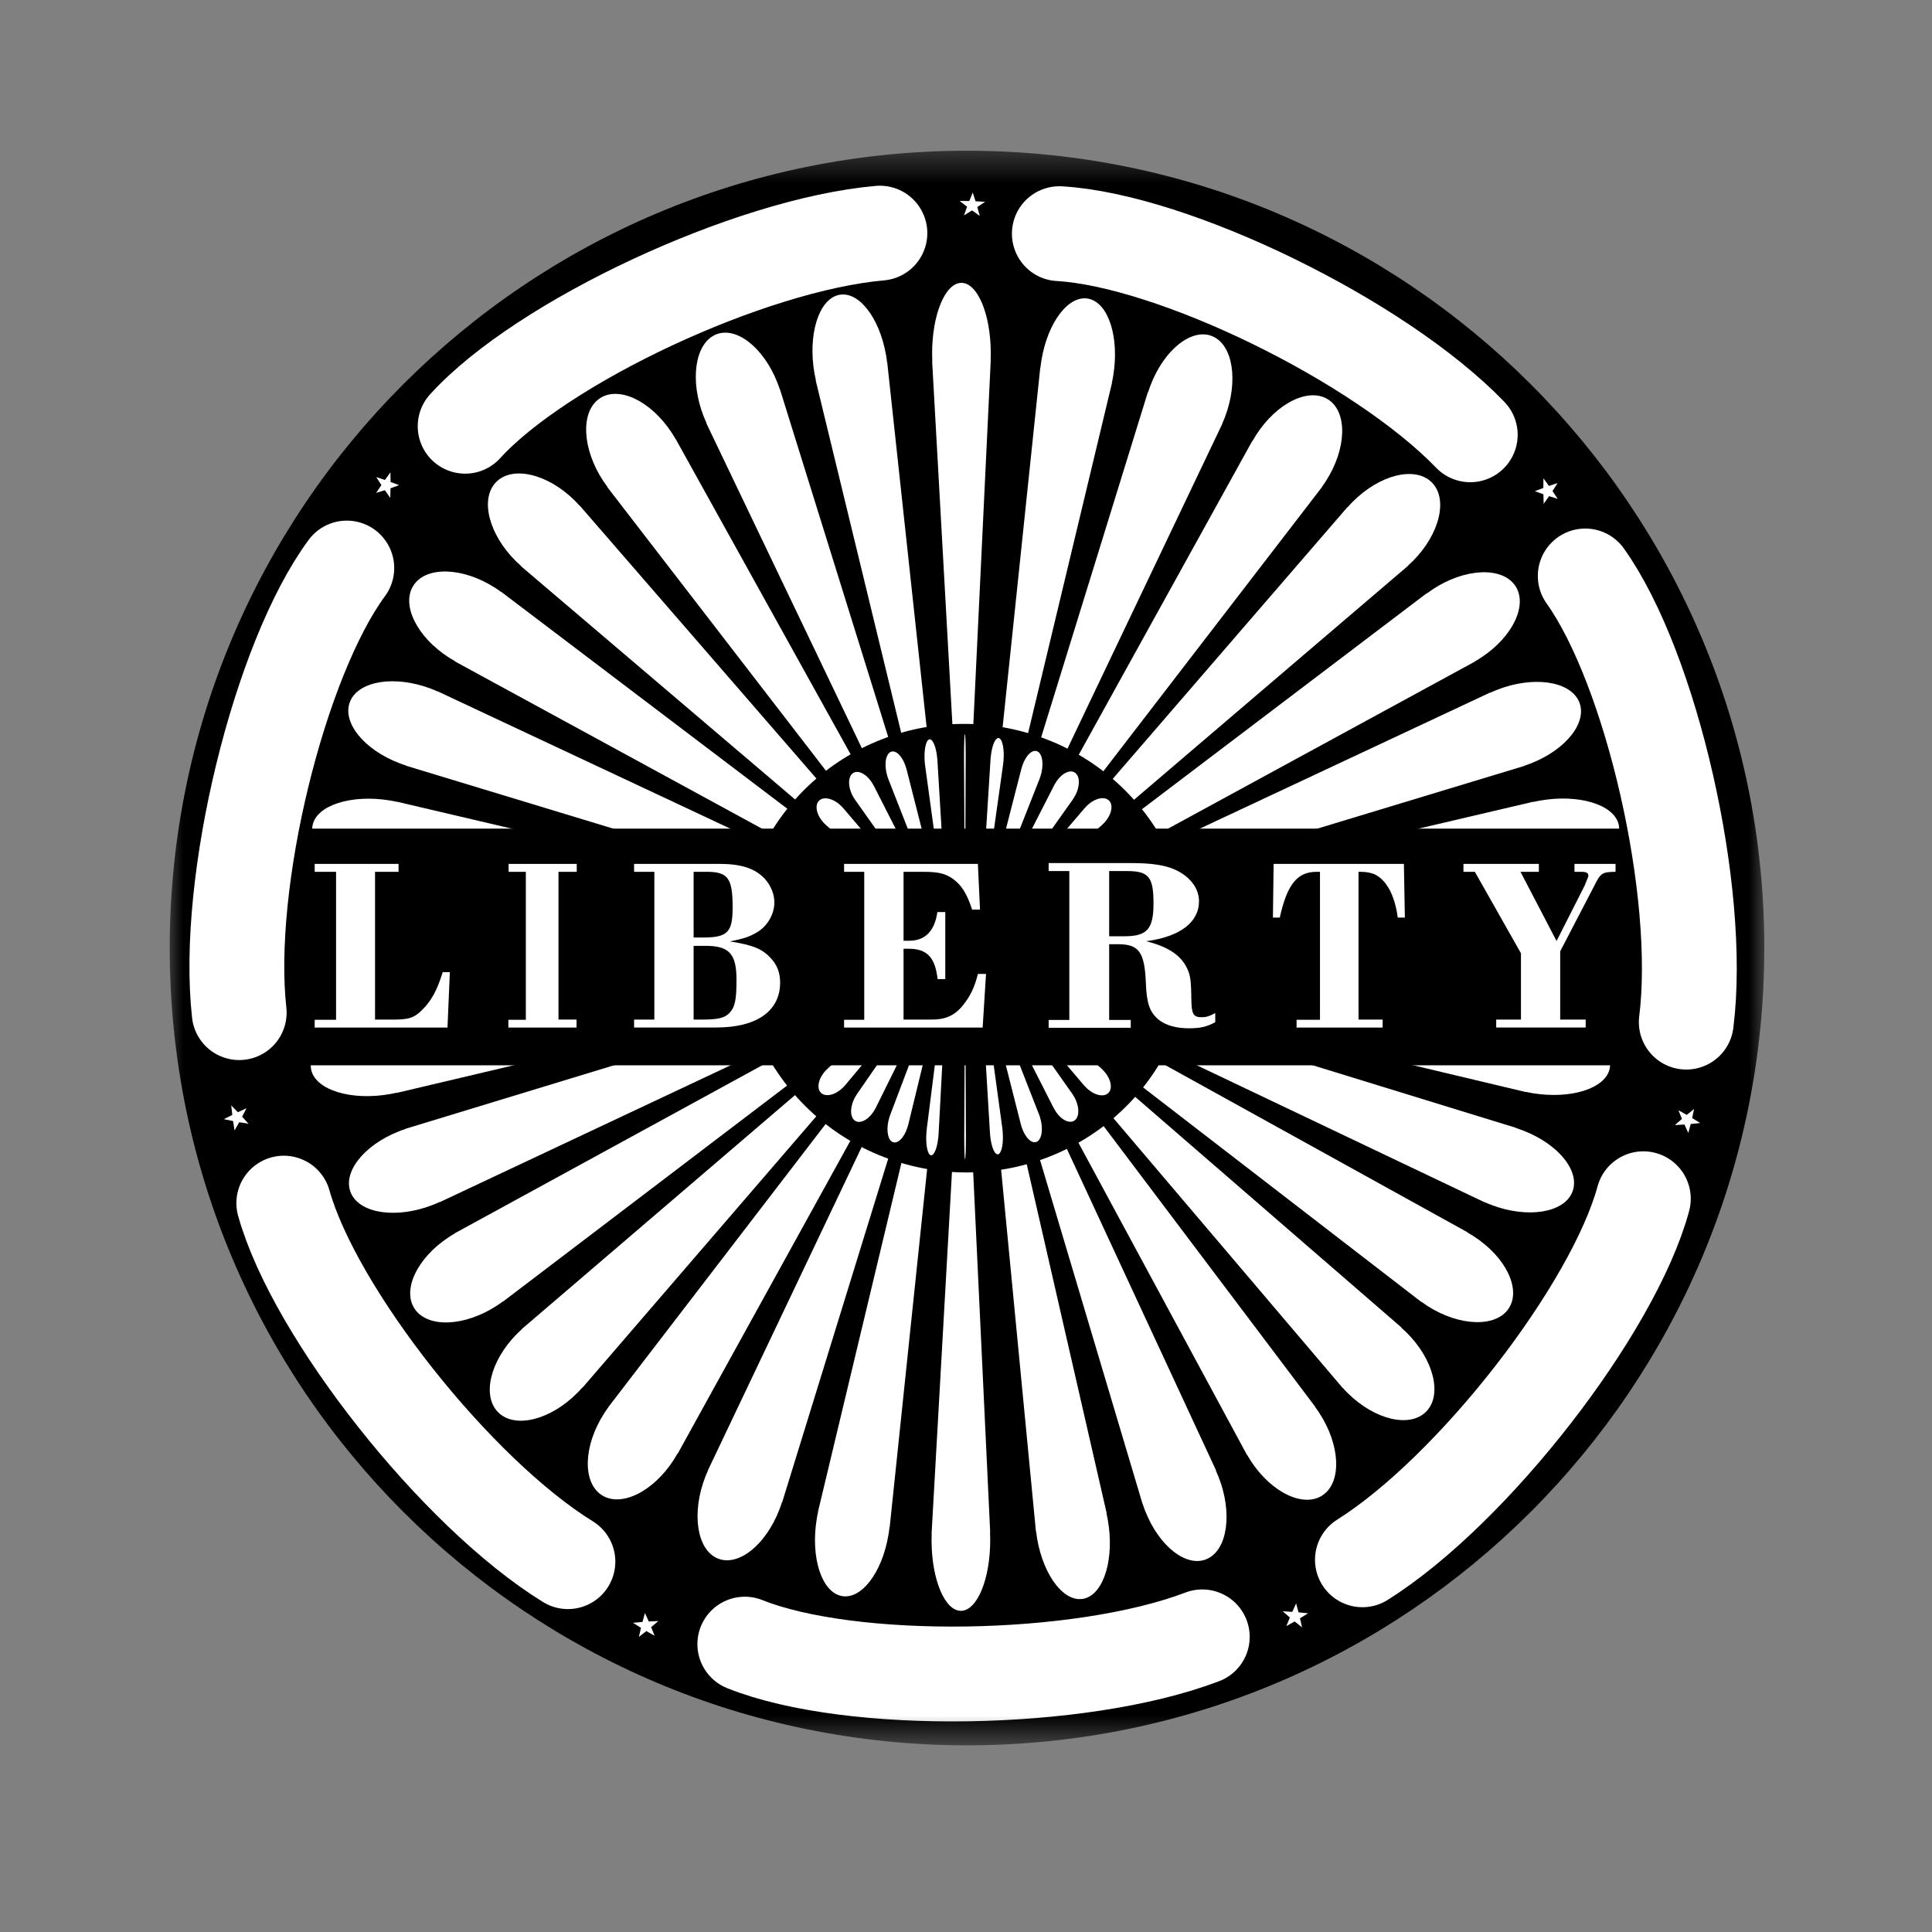 <?xml version="1.0" encoding="UTF-8"?> <svg xmlns="http://www.w3.org/2000/svg" width="58" height="58" viewBox="0 0 58 58" fill="none"><rect x="0" y="0" width="58" height="58" fill="#808080" stroke="none"/><mask id="mask0_412_554" style="mask-type:luminance" maskUnits="userSpaceOnUse" x="5" y="4" width="48" height="49"><path d="M5 52.416H53V4.416H5V52.416Z" fill="white"></path></mask><g mask="url(#mask0_412_554)"><path d="M29.03 52.396C42.249 52.396 52.966 41.68 52.966 28.461C52.966 15.242 42.249 4.525 29.03 4.525C15.812 4.525 5.095 15.242 5.095 28.461C5.095 41.68 15.812 52.396 29.03 52.396Z" fill="black"></path><path d="M8.723 36.506C13.106 47.685 25.721 53.194 36.9 48.811C48.079 44.428 53.588 31.813 49.205 20.634C44.822 9.456 32.207 3.946 21.028 8.329C9.85 12.712 4.34 25.328 8.723 36.506Z" fill="black"></path></g><path d="M28.352 28.428L11.3 27.554V27.558C11.228 27.555 11.155 27.553 11.08 27.554C9.91 27.558 8.97 27.956 8.981 28.442C8.992 28.929 9.95 29.319 11.12 29.315C11.194 29.314 11.268 29.312 11.34 29.309L11.34 29.314L28.352 28.428Z" fill="white"></path><path d="M28.354 28.928L11.367 30.672L11.368 30.676C11.296 30.684 11.224 30.695 11.151 30.707C10.005 30.906 9.198 31.547 9.348 32.138C9.498 32.728 10.548 33.047 11.694 32.847C11.767 32.835 11.838 32.82 11.908 32.804L11.909 32.81L28.354 28.928Z" fill="white"></path><path d="M28.363 28.954L12.181 33.885L12.182 33.889C12.114 33.911 12.045 33.936 11.977 33.963C10.903 34.385 10.26 35.222 10.542 35.831C10.824 36.441 11.924 36.592 12.999 36.17C13.067 36.143 13.134 36.115 13.198 36.084L13.201 36.09L28.363 28.954Z" fill="white"></path><path d="M28.377 28.978L13.654 37.023L13.657 37.027C13.595 37.062 13.533 37.1 13.472 37.14C12.512 37.772 12.059 38.743 12.46 39.309C12.862 39.875 13.966 39.821 14.927 39.189C14.988 39.149 15.047 39.108 15.104 39.065L15.107 39.07L28.377 28.978Z" fill="white"></path><path d="M28.393 29.001L15.669 39.895L15.672 39.898C15.619 39.946 15.567 39.995 15.515 40.047C14.708 40.864 14.461 41.92 14.964 42.407C15.466 42.895 16.528 42.628 17.335 41.812C17.387 41.76 17.436 41.707 17.483 41.653L17.488 41.658L28.393 29.001Z" fill="white"></path><path d="M28.416 29.015L18.255 42.252L18.258 42.254C18.216 42.312 18.175 42.371 18.136 42.433C17.514 43.4 17.479 44.495 18.057 44.879C18.634 45.263 19.607 44.789 20.228 43.822C20.268 43.76 20.305 43.698 20.34 43.636L20.345 43.64L28.416 29.015Z" fill="white"></path><path d="M28.44 29.029L21.246 44.153L21.25 44.155C21.221 44.22 21.192 44.287 21.166 44.355C20.755 45.435 20.922 46.522 21.54 46.784C22.158 47.046 22.992 46.383 23.403 45.304C23.43 45.235 23.453 45.167 23.475 45.098L23.481 45.101L28.44 29.029Z" fill="white"></path><path d="M28.467 29.037L24.556 45.385L24.56 45.386C24.544 45.456 24.531 45.528 24.519 45.601C24.331 46.749 24.661 47.783 25.256 47.911C25.851 48.04 26.486 47.213 26.674 46.065C26.686 45.992 26.696 45.92 26.703 45.848L26.709 45.849L28.467 29.037Z" fill="white"></path><path d="M29.722 45.999H29.726L28.925 29.042L27.967 46.038L27.97 46.038C27.967 46.111 27.966 46.184 27.966 46.259C27.971 47.429 28.369 48.369 28.855 48.358C29.341 48.347 29.732 47.389 29.727 46.219C29.727 46.145 29.725 46.071 29.722 45.999Z" fill="white"></path><path d="M33.26 45.644C33.248 45.571 33.233 45.5 33.218 45.43L33.223 45.428L29.469 29.038L31.099 45.97L31.103 45.969C31.111 46.041 31.122 46.114 31.134 46.186C31.332 47.332 31.968 48.139 32.555 47.989C33.142 47.84 33.458 46.79 33.26 45.644Z" fill="white"></path><path d="M36.583 44.34C36.556 44.271 36.528 44.205 36.498 44.14L36.504 44.137L29.495 29.03L34.303 45.158L34.307 45.156C34.329 45.224 34.353 45.293 34.38 45.361C34.802 46.436 35.637 47.078 36.245 46.796C36.853 46.514 37.005 45.414 36.583 44.34Z" fill="white"></path><path d="M39.602 42.412C39.562 42.351 39.521 42.292 39.478 42.235L39.483 42.231L29.52 29.016L37.438 43.684L37.442 43.682C37.477 43.743 37.515 43.805 37.555 43.866C38.187 44.826 39.157 45.279 39.722 44.877C40.287 44.476 40.234 43.372 39.602 42.412Z" fill="white"></path><path d="M42.224 40.002C42.172 39.951 42.119 39.902 42.065 39.855L42.07 39.85L29.542 28.998L40.308 41.668L40.311 41.665C40.359 41.718 40.408 41.771 40.46 41.822C41.276 42.629 42.332 42.876 42.819 42.373C43.306 41.871 43.04 40.809 42.224 40.002Z" fill="white"></path><path d="M44.236 37.11C44.174 37.07 44.112 37.033 44.05 36.999L44.054 36.993L29.558 28.976L42.666 39.083L42.669 39.079C42.727 39.121 42.786 39.162 42.847 39.202C43.814 39.823 44.909 39.858 45.292 39.281C45.675 38.703 45.203 37.731 44.236 37.11Z" fill="white"></path><path d="M45.717 33.937C45.649 33.91 45.58 33.887 45.512 33.865L45.514 33.859L29.571 28.953L44.567 36.093L44.569 36.088C44.634 36.118 44.701 36.146 44.769 36.172C45.849 36.583 46.935 36.416 47.197 35.798C47.459 35.181 46.797 34.348 45.717 33.937Z" fill="white"></path><path d="M46.478 30.669C46.405 30.657 46.333 30.648 46.261 30.64L46.262 30.634L29.578 28.925L45.798 32.782L45.799 32.778C45.869 32.793 45.941 32.807 46.014 32.819C47.161 33.006 48.195 32.677 48.324 32.084C48.452 31.49 47.626 30.857 46.478 30.669Z" fill="white"></path><path d="M46.819 27.565C46.745 27.566 46.672 27.568 46.599 27.571L46.599 27.566L29.588 28.432L46.639 29.326L46.639 29.323C46.711 29.325 46.785 29.327 46.859 29.326C48.029 29.322 48.969 28.924 48.958 28.438C48.947 27.951 47.99 27.561 46.819 27.565Z" fill="white"></path><path d="M48.591 24.741C48.442 24.15 47.391 23.833 46.246 24.032C46.173 24.044 46.101 24.059 46.031 24.075L46.03 24.069L29.586 27.921L46.572 26.204L46.571 26.2C46.643 26.192 46.715 26.181 46.788 26.169C47.934 25.97 48.741 25.331 48.591 24.741Z" fill="white"></path><path d="M47.397 21.048C47.115 20.439 46.015 20.287 44.94 20.71C44.872 20.736 44.805 20.765 44.741 20.795L44.738 20.789L29.577 27.896L45.759 22.994L45.757 22.99C45.825 22.967 45.894 22.943 45.962 22.916C47.036 22.494 47.679 21.657 47.397 21.048Z" fill="white"></path><path d="M45.479 17.571C45.077 17.005 43.973 17.059 43.013 17.69C42.952 17.731 42.893 17.772 42.836 17.815L42.832 17.809L29.563 27.872L44.285 19.857L44.283 19.853C44.345 19.817 44.406 19.78 44.467 19.739C45.428 19.108 45.88 18.137 45.479 17.571Z" fill="white"></path><path d="M42.975 14.474C42.473 13.986 41.411 14.253 40.604 15.069C40.552 15.121 40.503 15.174 40.457 15.228L40.452 15.223L29.546 27.85L42.27 16.986L42.267 16.983C42.32 16.935 42.373 16.885 42.424 16.834C43.231 16.017 43.478 14.961 42.975 14.474Z" fill="white"></path><path d="M39.883 12C39.305 11.616 38.333 12.089 37.711 13.056C37.671 13.118 37.635 13.18 37.599 13.242L37.594 13.239L29.523 27.833L39.684 14.626L39.681 14.624C39.723 14.566 39.764 14.507 39.803 14.445C40.425 13.478 40.46 12.383 39.883 12Z" fill="white"></path><path d="M36.399 10.095C35.781 9.833 34.947 10.496 34.536 11.575C34.51 11.644 34.486 11.713 34.464 11.781L34.458 11.778L29.499 27.82L36.693 12.726L36.689 12.724C36.719 12.659 36.747 12.592 36.773 12.524C37.184 11.444 37.017 10.357 36.399 10.095Z" fill="white"></path><path d="M32.683 8.969C32.088 8.84 31.453 9.667 31.265 10.815C31.253 10.887 31.243 10.96 31.236 11.032L31.23 11.031L29.473 27.813L33.383 11.495L33.379 11.494C33.395 11.424 33.408 11.352 33.42 11.279C33.609 10.132 33.279 9.097 32.683 8.969Z" fill="white"></path><path d="M29.744 10.591C29.739 9.42 29.341 8.48 28.855 8.492C28.369 8.502 27.978 9.46 27.983 10.63C27.983 10.705 27.985 10.778 27.988 10.851L27.984 10.851L28.93 27.808L29.743 10.811H29.74C29.743 10.739 29.744 10.665 29.744 10.591Z" fill="white"></path><path d="M28.464 27.809L26.635 10.877L26.631 10.878C26.623 10.806 26.613 10.734 26.6 10.661C26.4 9.515 25.757 8.708 25.163 8.858C24.57 9.008 24.251 10.058 24.45 11.204C24.463 11.276 24.478 11.348 24.494 11.418L24.488 11.419L28.464 27.809Z" fill="white"></path><path d="M28.438 27.819L23.416 11.691L23.412 11.693C23.39 11.624 23.365 11.556 23.338 11.488C22.915 10.413 22.077 9.771 21.467 10.053C20.856 10.335 20.705 11.435 21.128 12.509C21.155 12.578 21.183 12.644 21.213 12.709L21.207 12.711L28.438 27.819Z" fill="white"></path><path d="M28.414 27.832L20.276 13.164L20.273 13.167C20.237 13.105 20.2 13.043 20.159 12.982C19.527 12.022 18.555 11.569 17.989 11.971C17.422 12.372 17.476 13.476 18.108 14.436C18.149 14.497 18.19 14.556 18.233 14.613L18.227 14.617L28.414 27.832Z" fill="white"></path><path d="M28.392 27.85L17.405 15.18L17.402 15.183C17.354 15.13 17.304 15.077 17.253 15.026C16.436 14.219 15.379 13.972 14.891 14.475C14.404 14.977 14.671 16.039 15.487 16.846C15.539 16.897 15.592 16.946 15.646 16.993L15.641 16.998L28.392 27.85Z" fill="white"></path><path d="M28.376 27.873L15.046 17.766L15.043 17.77C14.986 17.727 14.926 17.686 14.865 17.647C13.897 17.026 12.802 16.99 12.418 17.568C12.034 18.145 12.508 19.117 13.475 19.739C13.537 19.778 13.599 19.815 13.661 19.85L13.657 19.856L28.376 27.873Z" fill="white"></path><path d="M28.362 27.897L13.145 20.757L13.143 20.761C13.078 20.732 13.011 20.703 12.942 20.677C11.863 20.266 10.775 20.434 10.513 21.051C10.251 21.668 10.914 22.502 11.994 22.913C12.062 22.939 12.131 22.963 12.199 22.984L12.197 22.99L28.362 27.897Z" fill="white"></path><path d="M28.355 27.923L11.913 24.067L11.912 24.071C11.842 24.055 11.771 24.042 11.698 24.03C10.55 23.842 9.515 24.171 9.386 24.765C9.258 25.358 10.085 25.992 11.233 26.179C11.306 26.191 11.378 26.201 11.45 26.209L11.449 26.214L28.355 27.923Z" fill="white"></path><path d="M35.526 30.256C36.507 26.672 34.369 22.965 30.75 21.976C27.132 20.987 23.403 23.09 22.422 26.673C21.441 30.257 23.58 33.964 27.198 34.953C30.817 35.943 34.545 33.84 35.526 30.256Z" fill="black"></path><path d="M34.62 28.442C34.597 28.442 34.575 28.442 34.553 28.442V28.442L29.454 28.422L34.542 28.402V28.402C34.563 28.402 34.586 28.402 34.608 28.402C34.958 28.402 35.244 28.411 35.247 28.422C35.251 28.433 34.97 28.442 34.62 28.442Z" fill="white"></path><path d="M34.588 29.22C34.566 29.218 34.545 29.216 34.523 29.214L34.523 29.214L29.453 28.904L34.361 29.593L34.362 29.592C34.383 29.595 34.404 29.597 34.426 29.6C34.768 29.635 35.081 29.578 35.126 29.474C35.171 29.369 34.93 29.255 34.588 29.22Z" fill="white"></path><path d="M34.306 30.171C34.286 30.165 34.266 30.159 34.245 30.153L34.246 30.152L29.45 28.913L33.943 30.706L33.944 30.705C33.964 30.712 33.983 30.719 34.004 30.726C34.322 30.832 34.648 30.794 34.731 30.641C34.815 30.488 34.625 30.277 34.306 30.171Z" fill="white"></path><path d="M33.803 31.183C33.785 31.172 33.767 31.161 33.749 31.152L33.75 31.151L29.445 28.921L33.325 31.718L33.326 31.716C33.342 31.728 33.36 31.74 33.378 31.751C33.658 31.926 33.981 31.941 34.098 31.784C34.216 31.628 34.084 31.358 33.803 31.183Z" fill="white"></path><path d="M33.116 32.129C33.102 32.114 33.087 32.099 33.072 32.086L33.073 32.084L29.44 28.929L32.553 32.596L32.555 32.594C32.568 32.609 32.582 32.625 32.597 32.64C32.827 32.877 33.13 32.954 33.274 32.812C33.417 32.671 33.347 32.365 33.116 32.129Z" fill="white"></path><path d="M32.238 32.912C32.227 32.894 32.216 32.876 32.205 32.859L32.206 32.858L29.432 28.933L31.635 33.27L31.637 33.269C31.646 33.287 31.656 33.305 31.667 33.324C31.837 33.61 32.102 33.751 32.26 33.637C32.417 33.523 32.408 33.199 32.238 32.912Z" fill="white"></path><path d="M31.223 33.544C31.216 33.523 31.209 33.503 31.202 33.483L31.203 33.483L29.424 28.938L30.65 33.767L30.652 33.767C30.657 33.788 30.663 33.808 30.669 33.829C30.771 34.153 30.977 34.352 31.13 34.274C31.283 34.195 31.324 33.868 31.223 33.544Z" fill="white"></path><path d="M30.099 33.951C30.097 33.929 30.095 33.907 30.092 33.886L30.093 33.886L29.416 28.94L29.72 34.026L29.721 34.026C29.722 34.048 29.724 34.069 29.726 34.092C29.759 34.439 29.869 34.689 29.972 34.65C30.075 34.611 30.132 34.298 30.099 33.951Z" fill="white"></path><path d="M28.947 34.097H28.947L28.974 28.942L28.997 34.085H28.997C28.997 34.107 28.997 34.129 28.997 34.151C28.997 34.507 28.986 34.797 28.972 34.8C28.958 34.804 28.947 34.519 28.947 34.164C28.947 34.141 28.947 34.119 28.947 34.097Z" fill="white"></path><path d="M28.448 28.941L27.821 33.902L27.822 33.902C27.82 33.923 27.817 33.945 27.815 33.967C27.782 34.314 27.835 34.632 27.933 34.677C28.031 34.722 28.137 34.478 28.17 34.131C28.172 34.109 28.174 34.087 28.175 34.066L28.176 34.066L28.448 28.941Z" fill="white"></path><path d="M28.439 28.939L26.721 33.479L26.722 33.48C26.715 33.499 26.708 33.519 26.701 33.54C26.598 33.862 26.635 34.193 26.784 34.278C26.933 34.362 27.138 34.17 27.242 33.847C27.248 33.826 27.254 33.806 27.26 33.785L27.261 33.786L28.439 28.939Z" fill="white"></path><path d="M28.431 28.933L25.722 32.852L25.723 32.853C25.712 32.87 25.7 32.888 25.689 32.906C25.518 33.19 25.503 33.518 25.657 33.637C25.811 33.756 26.074 33.622 26.246 33.337C26.257 33.319 26.267 33.301 26.277 33.282L26.278 33.283L28.431 28.933Z" fill="white"></path><path d="M28.424 28.928L24.854 32.071L24.856 32.073C24.841 32.086 24.825 32.1 24.811 32.115C24.578 32.349 24.502 32.656 24.641 32.802C24.78 32.947 25.081 32.876 25.313 32.642C25.328 32.627 25.342 32.612 25.356 32.597L25.357 32.598L28.424 28.928Z" fill="white"></path><path d="M28.419 28.92L24.188 31.141L24.189 31.143C24.171 31.152 24.153 31.163 24.135 31.174C23.853 31.346 23.715 31.615 23.826 31.775C23.938 31.935 24.258 31.925 24.54 31.753C24.558 31.742 24.575 31.731 24.592 31.719L24.593 31.72L28.419 28.92Z" fill="white"></path><path d="M28.414 28.912L23.696 30.145L23.696 30.146C23.676 30.152 23.656 30.158 23.635 30.164C23.316 30.267 23.12 30.477 23.198 30.632C23.275 30.787 23.597 30.829 23.916 30.726C23.937 30.719 23.956 30.712 23.976 30.705L23.976 30.706L28.414 28.912Z" fill="white"></path><path d="M28.412 28.904L23.44 29.204L23.44 29.206C23.419 29.207 23.397 29.209 23.375 29.211C23.033 29.244 22.787 29.355 22.825 29.46C22.864 29.564 23.172 29.622 23.514 29.589C23.535 29.587 23.557 29.585 23.578 29.582L23.578 29.583L28.412 28.904Z" fill="white"></path><path d="M28.409 28.426L23.321 28.446V28.446C23.299 28.446 23.277 28.446 23.255 28.446C22.905 28.446 22.618 28.437 22.615 28.426C22.612 28.416 22.893 28.407 23.243 28.407C23.265 28.407 23.287 28.407 23.309 28.407V28.407L28.409 28.426Z" fill="white"></path><path d="M28.41 27.936L23.501 27.257L23.501 27.258C23.48 27.255 23.458 27.253 23.436 27.25C23.095 27.215 22.781 27.271 22.736 27.375C22.692 27.479 22.933 27.592 23.275 27.627C23.296 27.629 23.318 27.631 23.34 27.632L23.339 27.633L28.41 27.936Z" fill="white"></path><path d="M28.412 27.926L23.919 26.142L23.918 26.144C23.899 26.136 23.879 26.129 23.859 26.122C23.541 26.016 23.215 26.054 23.131 26.207C23.047 26.36 23.238 26.57 23.556 26.676C23.576 26.683 23.597 26.689 23.617 26.695L23.616 26.695L28.412 27.926Z" fill="white"></path><path d="M28.417 27.919L24.538 25.133L24.537 25.134C24.52 25.122 24.503 25.111 24.485 25.1C24.204 24.925 23.881 24.91 23.764 25.067C23.647 25.223 23.779 25.492 24.06 25.667C24.078 25.678 24.095 25.689 24.114 25.699L24.113 25.7L28.417 27.919Z" fill="white"></path><path d="M28.423 27.911L25.309 24.254L25.308 24.255C25.294 24.239 25.28 24.224 25.266 24.209C25.035 23.973 24.732 23.896 24.589 24.037C24.445 24.178 24.516 24.484 24.746 24.72C24.761 24.735 24.776 24.75 24.791 24.763L24.79 24.764L28.423 27.911Z" fill="white"></path><path d="M28.43 27.906L26.227 23.58L26.226 23.581C26.216 23.563 26.206 23.544 26.195 23.526C26.026 23.24 25.76 23.099 25.603 23.213C25.445 23.327 25.455 23.651 25.624 23.938C25.635 23.956 25.646 23.974 25.658 23.991L25.657 23.991L28.43 27.906Z" fill="white"></path><path d="M28.438 27.902L27.212 23.082L27.211 23.083C27.205 23.062 27.199 23.041 27.193 23.021C27.091 22.697 26.885 22.497 26.732 22.576C26.58 22.655 26.538 22.982 26.64 23.306C26.646 23.326 26.653 23.347 26.661 23.366L26.66 23.367L28.438 27.902Z" fill="white"></path><path d="M28.447 27.899L28.142 22.823L28.142 22.823C28.14 22.801 28.139 22.779 28.136 22.757C28.104 22.41 27.994 22.16 27.891 22.199C27.788 22.238 27.731 22.551 27.763 22.898C27.765 22.92 27.768 22.942 27.77 22.963L27.77 22.963L28.447 27.899Z" fill="white"></path><path d="M28.941 22.688C28.941 22.333 28.952 22.042 28.966 22.039C28.98 22.036 28.991 22.321 28.991 22.676C28.991 22.698 28.991 22.72 28.991 22.742L28.991 22.742L28.968 27.897L28.941 22.754H28.942C28.942 22.733 28.941 22.71 28.941 22.688Z" fill="white"></path><path d="M29.997 22.162C29.893 22.117 29.78 22.361 29.745 22.708C29.742 22.73 29.741 22.752 29.739 22.773L29.738 22.773L29.417 27.898L30.116 22.937L30.115 22.937C30.118 22.916 30.121 22.894 30.123 22.872C30.158 22.525 30.102 22.208 29.997 22.162Z" fill="white"></path><path d="M31.152 22.562C31.001 22.477 30.794 22.67 30.689 22.993C30.682 23.013 30.676 23.034 30.671 23.055L30.669 23.054L29.425 27.901L31.217 23.361L31.215 23.36C31.223 23.34 31.23 23.32 31.237 23.3C31.341 22.977 31.304 22.646 31.152 22.562Z" fill="white"></path><path d="M32.281 23.203C32.126 23.084 31.861 23.218 31.688 23.503C31.677 23.521 31.667 23.539 31.657 23.558L31.656 23.557L29.433 27.906L32.216 23.988L32.214 23.986C32.226 23.97 32.237 23.952 32.248 23.934C32.421 23.649 32.436 23.322 32.281 23.203Z" fill="white"></path><path d="M33.297 24.037C33.158 23.892 32.856 23.963 32.623 24.197C32.608 24.212 32.594 24.227 32.58 24.242L32.579 24.241L29.44 27.911L33.083 24.768L33.082 24.767C33.097 24.753 33.112 24.739 33.127 24.724C33.36 24.49 33.437 24.183 33.297 24.037Z" fill="white"></path><path d="M34.112 25.065C34 24.905 33.68 24.914 33.396 25.086C33.379 25.097 33.361 25.109 33.344 25.12L33.344 25.119L29.446 27.919L33.749 25.698L33.748 25.697C33.767 25.687 33.785 25.677 33.803 25.666C34.086 25.494 34.224 25.224 34.112 25.065Z" fill="white"></path><path d="M34.741 26.206C34.663 26.052 34.341 26.009 34.021 26.113C34.001 26.119 33.981 26.126 33.961 26.134L33.961 26.133L29.45 27.926L34.242 26.694L34.241 26.692C34.261 26.687 34.282 26.681 34.302 26.674C34.622 26.571 34.819 26.361 34.741 26.206Z" fill="white"></path><path d="M35.113 27.38C35.075 27.275 34.766 27.217 34.423 27.25C34.402 27.253 34.38 27.255 34.359 27.258L34.359 27.257L29.453 27.936L34.498 27.635L34.497 27.634C34.519 27.633 34.54 27.631 34.562 27.629C34.905 27.596 35.152 27.484 35.113 27.38Z" fill="white"></path><path d="M8.664 31.981H49.053V24.876H8.664V31.981Z" fill="black"></path><path d="M9.447 30.848V30.615H10.089V26.173H9.447V25.935H11.965V26.173H11.259V30.608H11.708C12.257 30.615 12.414 30.571 12.664 30.328C12.949 30.047 13.12 29.737 13.291 29.184H13.505L13.434 30.848H9.447Z" fill="white"></path><path d="M16.766 30.608H17.308V30.848H15.262V30.615H15.786V26.173H15.269V25.935H17.314V26.173H16.766V30.608Z" fill="white"></path><path d="M20.823 28.395H21.184C21.892 28.395 22.11 28.637 22.11 29.41C22.11 30.02 22.066 30.233 21.9 30.409C21.762 30.556 21.56 30.608 21.105 30.608H20.823V28.395ZM20.823 28.145V26.172H21.206C21.856 26.172 21.994 26.357 21.994 27.244C21.994 27.99 21.842 28.145 21.098 28.145H20.823ZM21.914 28.262C22.334 28.174 22.464 28.137 22.696 28.005C23.029 27.82 23.247 27.458 23.247 27.088C23.247 26.837 23.138 26.579 22.957 26.379C22.667 26.068 22.247 25.934 21.589 25.934H19.036V26.172H19.644V30.608H19.036V30.846H21.509C22.718 30.846 23.42 30.35 23.42 29.498C23.42 29.211 23.333 28.976 23.152 28.777C22.892 28.49 22.616 28.373 21.914 28.262Z" fill="white"></path><path d="M27.125 28.242H27.276C27.766 28.249 28.061 27.955 28.14 27.381H28.378V29.393H28.147C28.075 28.742 27.831 28.482 27.276 28.482H27.125V30.608H27.939C28.378 30.615 28.658 30.489 28.903 30.186C29.133 29.904 29.263 29.623 29.357 29.238H29.601L29.5 30.848H25.34V30.615H25.945V26.173H25.34V25.935H29.357L29.421 27.307H29.184C29.025 26.821 28.867 26.571 28.601 26.38C28.378 26.225 28.169 26.173 27.737 26.173H27.125V28.242Z" fill="white"></path><path d="M33.298 28.107V26.15H33.834C34.489 26.15 34.629 26.328 34.629 27.128C34.629 27.884 34.437 28.107 33.767 28.107H33.298ZM33.298 28.346H33.566C34.192 28.346 34.363 28.582 34.4 29.512C34.422 30.118 34.511 30.383 34.784 30.612C34.991 30.782 35.315 30.87 35.684 30.87C36.01 30.87 36.217 30.834 36.483 30.686V30.413C36.291 30.516 36.202 30.538 36.069 30.538C35.832 30.538 35.773 30.443 35.766 30.044C35.758 29.394 35.736 29.254 35.61 29.018C35.419 28.656 35.035 28.412 34.408 28.256C35.419 28.122 35.995 27.692 35.995 27.054C35.995 26.595 35.61 26.18 35.027 26.019C34.755 25.946 34.43 25.91 33.946 25.91H31.481V26.15H32.102V30.62H31.481V30.855H33.946V30.62H33.298V28.346Z" fill="white"></path><path d="M42.146 25.935L42.175 27.546H41.962C41.87 26.867 41.621 26.417 41.266 26.247C41.16 26.203 41.025 26.173 40.862 26.173H40.784V30.608H41.508V30.848H38.924V30.615H39.627V26.173H39.52C38.945 26.173 38.64 26.55 38.42 27.546H38.214L38.235 25.935H42.146Z" fill="white"></path><path d="M46.198 25.934V26.172H45.646L46.729 28.25L47.573 26.585L47.646 26.401C47.668 26.357 47.683 26.32 47.683 26.29C47.683 26.202 47.624 26.172 47.456 26.172H47.267V25.934H48.5V26.172C48.099 26.18 48.055 26.202 47.865 26.585L46.838 28.559V30.608H47.603V30.846H44.917V30.608H45.66V28.618L44.276 26.172H43.934V25.934H46.198Z" fill="white"></path><path d="M28.809 6.032L29.098 6.036L29.202 5.781L29.287 6.043L29.575 6.058L29.339 6.216L29.413 6.481L29.182 6.317L28.94 6.465L29.033 6.206L28.809 6.032Z" fill="white"></path><path d="M46.335 14.36L46.501 14.588L46.76 14.502L46.607 14.741L46.764 14.976L46.504 14.895L46.342 15.127L46.334 14.838L46.077 14.746L46.332 14.649L46.335 14.36Z" fill="white"></path><path d="M51.041 33.714L50.756 33.743L50.684 34.013L50.568 33.759L50.281 33.776L50.494 33.59L50.388 33.331L50.637 33.47L50.858 33.292L50.799 33.565L51.041 33.714Z" fill="white"></path><path d="M38.508 48.372L38.795 48.389L38.911 48.134L38.983 48.404L39.27 48.432L39.027 48.582L39.088 48.855L38.866 48.677L38.617 48.817L38.723 48.558L38.508 48.372Z" fill="white"></path><path d="M19.002 48.718L19.288 48.692L19.362 48.423L19.476 48.679L19.764 48.664L19.548 48.848L19.651 49.107L19.404 48.966L19.18 49.141L19.243 48.869L19.002 48.718Z" fill="white"></path><path d="M6.721 33.598L6.974 33.47L6.942 33.186L7.141 33.389L7.399 33.271L7.269 33.525L7.46 33.735L7.181 33.69L7.041 33.938L6.998 33.656L6.721 33.598Z" fill="white"></path><path d="M11.296 14.323L11.556 14.409L11.721 14.18L11.725 14.469L11.98 14.565L11.723 14.658L11.716 14.947L11.554 14.716L11.293 14.797L11.45 14.562L11.296 14.323Z" fill="white"></path><mask id="mask1_412_554" style="mask-type:luminance" maskUnits="userSpaceOnUse" x="5" y="4" width="48" height="49"><path d="M5 52.416H53V4.416H5V52.416Z" fill="white"></path></mask><g mask="url(#mask1_412_554)"><path d="M22.36 49.358C25.535 50.63 32.412 50.541 36.093 49.14M8.52 36.119C9.441 39.412 13.696 44.814 17.049 46.882M10.411 17.053C8.383 19.807 6.746 26.485 7.181 30.4M13.964 12.796C16.264 10.266 22.491 7.345 26.415 6.999M31.802 7.015C35.216 7.213 41.402 10.219 44.138 13.053M47.59 17.291C49.576 20.075 51.115 26.777 50.623 30.685M49.334 35.987C48.441 39.287 44.235 44.728 40.901 46.826" stroke="white" stroke-width="2.847" stroke-linecap="round"></path></g></svg> 